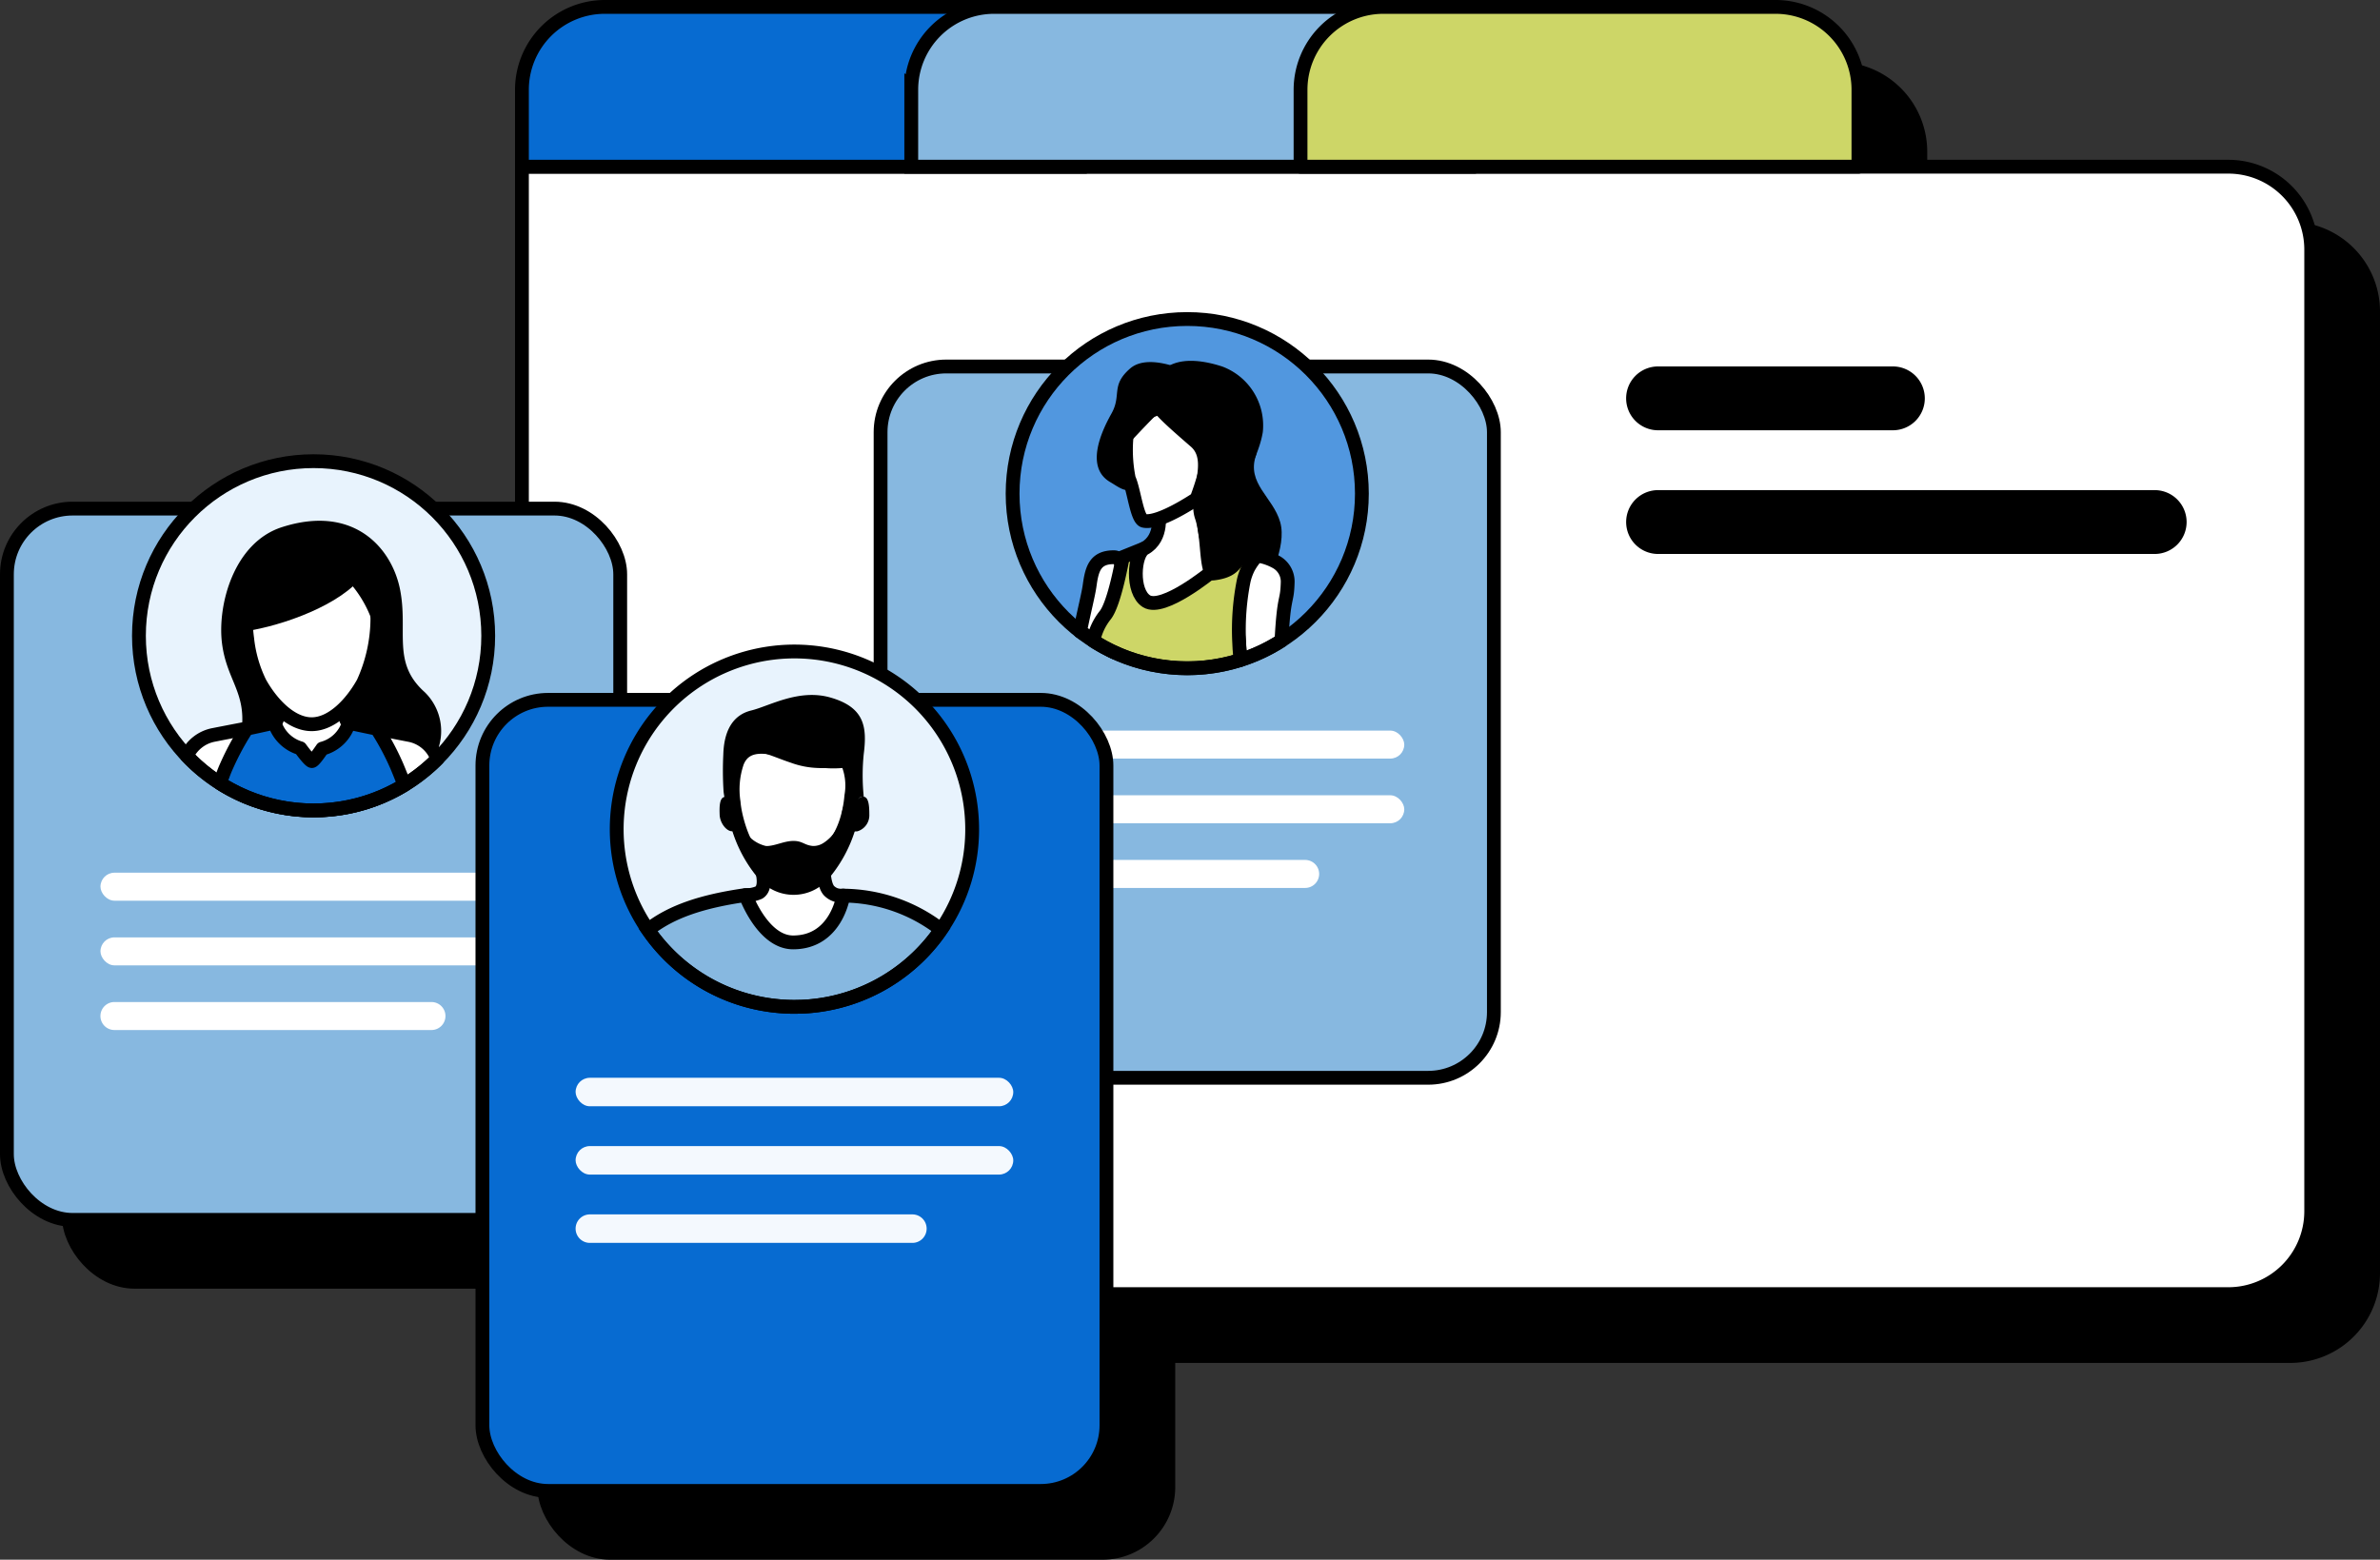 <svg height="112.936" width="172.295" xmlns="http://www.w3.org/2000/svg"><rect width="100%" height="100%" fill="#333333" stroke="none"/><g transform="translate(-638.516 -2363.445)"><path d="M804.311 2461.631H686.784a6 6 0 0 1-6-6V2380h123.527a6 6 0 0 1 6 6v69.635a6 6 0 0 1-6 5.996z"/><path d="M804.311 2461.631H686.784a6 6 0 0 1-6-6V2380h123.527a6 6 0 0 1 6 6v69.635a6 6 0 0 1-6 5.996z" fill="none" stroke="#000" stroke-linecap="round" stroke-linejoin="round"/><path d="M721.172 2380h-40.388v-5.571a6 6 0 0 1 6-6h28.388a6 6 0 0 1 6 6z" stroke="#000" stroke-miterlimit="10"/><path d="M749.353 2380h-40.388v-5.571a6 6 0 0 1 6-6h28.388a6 6 0 0 1 6 6z" stroke="#000" stroke-miterlimit="10"/><path d="M777.534 2380h-40.388v-5.571a6 6 0 0 1 6-6h28.388a6 6 0 0 1 6 6z" stroke="#000" stroke-linecap="round" stroke-linejoin="round"/><path d="M780.027 2399.084h-17a2.311 2.311 0 0 1-2.311-2.311 2.312 2.312 0 0 1 2.311-2.311h17a2.312 2.312 0 0 1 2.311 2.311 2.311 2.311 0 0 1-2.311 2.311zM798.977 2408.036h-35.949a2.311 2.311 0 0 1-2.311-2.311 2.311 2.311 0 0 1 2.311-2.311h35.949a2.311 2.311 0 0 1 2.311 2.311 2.311 2.311 0 0 1-2.311 2.311z"/><rect height="51.503" rx="4.757" stroke="#000" stroke-miterlimit="10" width="44.399" x="706.744" y="2394.462"/><path d="M714.531 2430.192h22.948a1.014 1.014 0 0 1 1.013 1.014 1.014 1.014 0 0 1-1.013 1.013h-22.948a1.014 1.014 0 0 1-1.014-1.013 1.014 1.014 0 0 1 1.014-1.014z"/><rect height="2.027" rx="1.014" width="31.138" x="713.517" y="2425.509"/><rect height="2.027" rx="1.014" width="31.138" x="713.517" y="2420.826"/><circle cx="728.944" cy="2403.668" r="12.643"/><path d="M734.654 2410.271s1.54-2.708 1.02-4.537-2.461-2.794-1.749-4.859c.554-1.6-3.6-5.688-3.324-1.867s.986 4.82.847 6.9 1.228 5.04 3.206 4.363z"/><g stroke="#000" stroke-linecap="round" stroke-linejoin="round"><path d="M736.213 2410.151c-.042 1.448-.27.773-.447 4.164a12.371 12.371 0 0 1-2.87 1.366l-.1.033-.022-.273c0-.049-.008-.1-.012-.143-.007-.09-.015-.173-.018-.244s-.012-.139-.015-.2l-.034-.42-.034-.4c-.536-.048-.589-2.656-.1-4.5l.011-.048c.026-.1.052-.192.082-.282a3.068 3.068 0 0 1 .623-1.2l.053.012.1.022c.105.026.259.056.446.09l.116.023a4 4 0 0 1 1.389.465 1.627 1.627 0 0 1 .832 1.535zM723.891 2414.011s-.106 1.211-.244 1.14c-.885-.452-1.9-1.161-2.465-1.5.289-1.451.619-2.728.705-3.362.162-1.159.387-2.033 1.775-2.015s.229 5.737.229 5.737z"/><path d="M733.995 2408.159a4.336 4.336 0 0 0-.618.859 4.026 4.026 0 0 0-.349.971 18.136 18.136 0 0 0-.327 4.4c.008.124.011.259.023.465 0 .06.011.124.015.2s.011.154.018.244c0 .045.008.094.012.143 0 .082.011.176.022.273-.206.068-.42.128-.63.184a12.706 12.706 0 0 1-7.788-.439 8.315 8.315 0 0 1-.436-.18 12.04 12.04 0 0 1-1.793-.949 4.341 4.341 0 0 1 .852-1.849c.69-.837 1.275-4.21 1.275-4.21l1.572-.634c-.124 2.817 2.754 1.133 4.037.248.364-.252.6-.439.6-.439l1.163.232 1.632.33.053.012z"/><path d="M726.851 2405s.4 1.869-1.009 2.635c-.752.408-.951 3.131.154 3.822 1.205.754 4.729-2.147 4.729-2.147s.432.152-.245-1.862-.374-6.1-.374-6.1-3.183 2.197-3.255 3.652z"/><path d="M724.578 2399.269a10.493 10.493 0 0 0 .134 3.312c.372.793.582 2.935 1.087 3.053 1.093.257 3.821-1.592 3.821-1.592s1.892-4.755.482-5.975a3.781 3.781 0 0 0-5.524 1.202z"/></g><path d="M726.286 2397.23c-.008.482 1.111 1.466 2.926 3.043 1.263 1.1-.285 3.484.3 5.212s.1 4.614 1.39 4.46c2.311-.275 1.783-1.6 3.1-1.785a7.114 7.114 0 0 0-.357-3.558c-.92-2.259.411-3.23.769-5.39a4.554 4.554 0 0 0-2.943-4.751c-2.588-.841-5.129-.593-5.185 2.769z"/><path d="M729.516 2395.156c-.015-.133-3.262-1.8-4.7-.554s-.6 1.917-1.357 3.266-1.915 3.908-.086 4.968c.558.323 1.1.789 1.577.467a13.419 13.419 0 0 1-.423-3.049s1.367-1.518 2.8-2.909c1.017-.984 2.299-1.223 2.189-2.189z"/><rect height="51.503" rx="4.757" stroke="#000" stroke-miterlimit="10" width="44.399" x="643.496" y="2404.752"/><path d="M651.282 2440.481h22.948a1.014 1.014 0 0 1 1.014 1.014 1.013 1.013 0 0 1-1.014 1.013h-22.948a1.012 1.012 0 0 1-1.013-1.013 1.013 1.013 0 0 1 1.013-1.014z"/><rect height="2.027" rx="1.014" width="31.138" x="650.269" y="2435.798"/><rect height="2.027" rx="1.014" width="31.138" x="650.269" y="2431.115"/><circle cx="665.697" cy="2413.961" r="12.643"/><path d="M674.538 2422.58a6.966 6.966 0 0 1-.326.726q-.414.378-.862.719h-14.438c.132-.144.277-.313.425-.5a5.391 5.391 0 0 0 1.039-2.065c.007-.028.012-.057.018-.086a9.91 9.91 0 0 0 .1-.625c.314-2.711-1.085-3.589-1.424-6.224-.354-2.758.837-7.3 4.33-8.428 5.18-1.671 7.958 1.479 8.558 4.516s-.615 5.286 1.777 7.423a3.932 3.932 0 0 1 .803 4.544z"/><path d="M674.668 2422.869c-.148.15-.3.3-.456.437q-.414.378-.862.719a12.452 12.452 0 0 1-1.081.738 12.634 12.634 0 0 1-15.749-2.107 2.694 2.694 0 0 1 1.913-1.512c.469-.092 1.208-.235 1.961-.38l.1-.019.372-.071h.017l.037-.007.038-.007.886-.17.838-.161a.535.535 0 0 0 .06-.016.516.516 0 0 0 .125-.063.488.488 0 0 0 .209-.4v-5.325h4.948v5.325a.486.486 0 0 0 .234.417.455.455 0 0 0 .1.047.617.617 0 0 0 .061.016l.883.169.852.163.043.009.078.015 2.391.463a2.667 2.667 0 0 1 1.729 1.178 2.738 2.738 0 0 1 .144.258c.043.086.088.184.129.284z" stroke="#000" stroke-linecap="round" stroke-linejoin="round"/><path d="M665.565 2407.125h-.03a4.579 4.579 0 0 0-2.733.828 5.674 5.674 0 0 0-2.02 4.737 12.049 12.049 0 0 0 .109 1.483 9.556 9.556 0 0 0 .917 3.191c.883 1.577 2.288 3 3.75 3s2.86-1.439 3.732-3a11.311 11.311 0 0 0 1.027-4.675c0-3.064-1.571-5.55-4.752-5.564z" stroke="#000" stroke-linecap="round" stroke-linejoin="round"/><path d="M662.8 2407.953c-1.482 1.618-1.509 5.592-1.509 5.592l-.35.442-.052.186a12.049 12.049 0 0 1-.109-1.483 5.674 5.674 0 0 1 2.02-4.737zM668.489 2407.607c.579.633-1.289 1.342-.3 2.374a8.379 8.379 0 0 1 1.862 3.27l.1.736a6.041 6.041 0 0 0 .575-1.478 6.158 6.158 0 0 0-2.237-4.902z"/><path d="M661.293 2413.545s-1.244-3.637.3-4.977c5.329-4.61 7.961.573 7.961.573-1.212 2.259-5.432 3.869-8.261 4.404zM672.269 2424.763a12.65 12.65 0 0 1-13.351-.129c.077-.219.153-.426.222-.609a8.445 8.445 0 0 1 .243-.6 20.133 20.133 0 0 1 1-1.964c.173-.3.339-.562.488-.782h.017l.037-.007c.375-.076 1.436-.312 1.845-.4l.1-.02a2.758 2.758 0 0 0 1.866 1.851s.078.109.188.252c.211.275.538.676.649.678s.414-.412.6-.679c.093-.129.157-.224.157-.224a2.736 2.736 0 0 0 1.92-1.862h.005l.084.017c.378.076 1.384.292 1.812.378l.043.009.078.015a18.817 18.817 0 0 1 1.464 2.739 42.104 42.104 0 0 1 .533 1.337z"/><path d="M672.269 2424.763a12.65 12.65 0 0 1-13.351-.129c.077-.219.153-.426.222-.609a8.445 8.445 0 0 1 .243-.6 20.133 20.133 0 0 1 1-1.964c.173-.3.339-.562.488-.782h.017l.037-.007c.375-.076 1.436-.312 1.845-.4l.1-.02a2.758 2.758 0 0 0 1.866 1.851s.078.109.188.252c.211.275.538.676.649.678s.414-.412.6-.679c.093-.129.157-.224.157-.224a2.736 2.736 0 0 0 1.92-1.862h.005l.084.017c.378.076 1.384.292 1.812.378l.043.009.078.015a18.817 18.817 0 0 1 1.464 2.739 42.104 42.104 0 0 1 .533 1.337z" fill="none" stroke="#000" stroke-linecap="round" stroke-linejoin="round"/><rect height="57.281" rx="4.757" stroke="#000" stroke-miterlimit="10" width="45.176" x="677.919" y="2418.599"/><path d="M685.7 2455.857h23.35a1.031 1.031 0 0 1 1.031 1.032 1.031 1.031 0 0 1-1.031 1.031H685.7a1.031 1.031 0 0 1-1.031-1.031 1.032 1.032 0 0 1 1.031-1.032z"/><rect height="2.063" rx="1.031" width="31.683" x="684.666" y="2450.911"/><rect height="2.063" rx="1.031" width="31.683" x="684.666" y="2445.965"/><path d="M713.374 2427.966a12.819 12.819 0 0 1-2.159 7.135c-.03.045-.061.09-.093.134-.092.137-.188.271-.284.4a12.857 12.857 0 0 1-9.883 5.187c-.148 0-.3.007-.447.007-.355 0-.708-.015-1.053-.044a12.84 12.84 0 0 1-9.448-5.387l-.1-.142a8.23 8.23 0 0 1-.179-.266c-.09-.139-.176-.278-.262-.42a12.866 12.866 0 1 1 23.907-6.607z"/><path d="M711.122 2435.235c-.092.137-.188.271-.284.4a12.857 12.857 0 0 1-9.883 5.187c-.148 0-.3.007-.447.007-.355 0-.708-.015-1.053-.044a12.84 12.84 0 0 1-9.448-5.387l-.1-.142c1.693-1.343 3.959-2.072 7-2.513l.062-.006h.072c.823-.01 6.117.074 6.853.047a.47.47 0 0 0 .084-.008h.068a11.653 11.653 0 0 1 7.076 2.459z" stroke="#000" stroke-miterlimit="10"/><path d="M697.85 2430s.9 2.066.088 2.559a2.382 2.382 0 0 1-.967.192s1.234 3.417 3.44 3.416c3.143 0 3.633-3.385 3.633-3.385a1.229 1.229 0 0 1-1.049-.376c-.38-.453-.424-1.573-.375-2.991.08-2.225-4.436-.964-4.77.585z" stroke="#000" stroke-linecap="round" stroke-linejoin="round"/><path d="M704.628 2425.553a4.346 4.346 0 0 0-.328-2.553 7.184 7.184 0 0 1-3.565-.417c-1.824-.6-3.728-1.114-4.377.543a6.078 6.078 0 0 0-.252 2.9c.114 1.4.967 3.877 1.724 3.806a10.977 10.977 0 0 1 4.136.087c.722.23 2.382-1.199 2.662-4.366z" stroke="#000" stroke-linecap="round" stroke-linejoin="round"/><path d="M696.018 2425.946a.672.672 0 0 0-.379-.3.469.469 0 0 0-.155-.021.227.227 0 0 0-.046.012c-.356.069-.367.713-.344 1.293.025.607.505 1.207.911 1.19a.632.632 0 0 0 .312-.086 14.646 14.646 0 0 1-.299-2.088zM705.533 2425.615a.264.264 0 0 0-.048-.011.47.47 0 0 0-.152.028.679.679 0 0 0-.368.319 9.59 9.59 0 0 1-.518 2.034s0 .193.619.134a1.214 1.214 0 0 0 .863-1.226c0-.58-.038-1.223-.396-1.278z"/><path d="M703.1 2418.429c-2.283-.65-4.418.621-5.726.941s-1.97 1.434-2.02 3.18a23.648 23.648 0 0 0 .019 2.7c.016.121.035.249.058.382.167.98.505 2.18.546 2.346.01.045.023.09.035.136a9.941 9.941 0 0 0 1.723 3.224 3.536 3.536 0 0 0 .53.566l.011.01a3.318 3.318 0 0 0 4.452-.11l.011-.01a3.739 3.739 0 0 0 .408-.456 9.989 9.989 0 0 0 1.718-3.208c.015-.052.027-.1.039-.151a4.267 4.267 0 0 0 .1-.547c.058-.545-.183-1.576.3-1.794l.016-.006a.412.412 0 0 1 .153-.028.264.264 0 0 1 .048.011 15.186 15.186 0 0 1 0-3.106c.251-1.935.071-3.373-2.421-4.08zm-.527 10.548-.011.006a1.3 1.3 0 0 1-.738.193c-.606-.057-.736-.36-1.378-.364l-.224-.028.215.028c-.642 0-1.212.307-1.817.364a.99.99 0 0 1-.186 0h-.011a2.525 2.525 0 0 1-1.915-2.177 4.248 4.248 0 0 0-.222-.872 4.646 4.646 0 0 1 .058-2.867c.64-1.66 2.088-.707 3.913-.106a6.233 6.233 0 0 0 3.807.153l.172 1.117a3.544 3.544 0 0 1-.131 1.711 4.392 4.392 0 0 0-.189.778 2.937 2.937 0 0 1-1.338 2.064z"/><circle cx="728.944" cy="2403.668" fill="none" r="12.643" stroke="#000" stroke-miterlimit="10"/><circle cx="665.697" cy="2413.961" fill="none" r="12.643" stroke="#000" stroke-miterlimit="10"/><path d="M713.374 2427.966a12.819 12.819 0 0 1-2.159 7.135c-.03.045-.061.09-.093.134-.092.137-.188.271-.284.4a12.857 12.857 0 0 1-9.883 5.187c-.148 0-.3.007-.447.007-.355 0-.708-.015-1.053-.044a12.84 12.84 0 0 1-9.448-5.387l-.1-.142a8.23 8.23 0 0 1-.179-.266c-.09-.139-.176-.278-.262-.42a12.866 12.866 0 1 1 23.907-6.607z" fill="none" stroke="#000" stroke-miterlimit="10"/><path d="M799.831 2457.151H682.3a6 6 0 0 1-6-6v-75.635h123.531a6 6 0 0 1 6 6v69.635a6 6 0 0 1-6 6z" fill="#fff"/><path d="M799.831 2457.151H682.3a6 6 0 0 1-6-6v-75.635h123.531a6 6 0 0 1 6 6v69.635a6 6 0 0 1-6 6z" fill="none" stroke="#000" stroke-linecap="round" stroke-linejoin="round"/><path d="M716.692 2375.516H676.3v-5.571a6 6 0 0 1 6-6h28.388a6 6 0 0 1 6 6z" fill="#076bd1" stroke="#000" stroke-miterlimit="10"/><path d="M744.873 2375.516h-40.388v-5.571a6 6 0 0 1 6-6h28.388a6 6 0 0 1 6 6z" fill="#87b8e0" stroke="#000" stroke-miterlimit="10"/><path d="M773.054 2375.516h-40.388v-5.571a6 6 0 0 1 6-6h28.388a6 6 0 0 1 6 6z" fill="#cdd667" stroke="#000" stroke-linecap="round" stroke-linejoin="round"/><path d="M775.547 2394.6h-17a2.311 2.311 0 0 1-2.311-2.311 2.312 2.312 0 0 1 2.311-2.311h17a2.312 2.312 0 0 1 2.311 2.311 2.311 2.311 0 0 1-2.311 2.311zM794.5 2403.556h-35.952a2.311 2.311 0 0 1-2.311-2.311 2.311 2.311 0 0 1 2.311-2.311H794.5a2.311 2.311 0 0 1 2.311 2.311 2.311 2.311 0 0 1-2.311 2.311z"/><rect fill="#87b8e0" height="51.503" rx="4.757" stroke="#000" stroke-miterlimit="10" width="44.399" x="702.264" y="2389.982"/><path d="M710.051 2425.712H733a1.014 1.014 0 0 1 1.013 1.014 1.014 1.014 0 0 1-1.013 1.013h-22.949a1.014 1.014 0 0 1-1.014-1.013 1.014 1.014 0 0 1 1.014-1.014z" fill="#fff"/><rect fill="#fff" height="2.027" rx="1.014" width="31.138" x="709.037" y="2421.029"/><rect fill="#fff" height="2.027" rx="1.014" width="31.138" x="709.037" y="2416.346"/><circle cx="724.464" cy="2399.188" fill="#5197df" r="12.643"/><path d="M730.174 2405.791s1.54-2.708 1.02-4.537-2.461-2.794-1.749-4.859c.554-1.6-3.6-5.688-3.324-1.867s.986 4.82.847 6.9 1.232 5.04 3.206 4.363z"/><g stroke="#000" stroke-linecap="round" stroke-linejoin="round"><path d="M731.733 2405.671c-.042 1.448-.27.773-.447 4.164a12.371 12.371 0 0 1-2.87 1.366l-.105.033-.022-.273c0-.049-.008-.1-.012-.143-.007-.09-.015-.173-.018-.244s-.012-.139-.015-.2l-.034-.42-.034-.4c-.536-.048-.589-2.656-.1-4.5l.011-.048c.026-.1.052-.192.082-.282a3.067 3.067 0 0 1 .623-1.2l.053.012.1.022c.1.026.259.056.446.09l.116.023a4 4 0 0 1 1.389.465 1.627 1.627 0 0 1 .837 1.535zM719.411 2409.531s-.106 1.211-.244 1.14c-.885-.452-1.9-1.161-2.465-1.5.289-1.451.619-2.728.7-3.362.162-1.159.387-2.033 1.775-2.015s.234 5.737.234 5.737z" fill="#fff"/><path d="M729.515 2403.679a4.332 4.332 0 0 0-.618.859 4.031 4.031 0 0 0-.349.971 18.138 18.138 0 0 0-.327 4.4c.008.124.011.259.023.465 0 .06.011.124.015.2s.011.154.018.244c0 .045.008.094.012.143 0 .082.011.176.022.273-.206.068-.42.128-.63.184a12.706 12.706 0 0 1-7.788-.439 8.315 8.315 0 0 1-.436-.18 12.043 12.043 0 0 1-1.793-.949 4.341 4.341 0 0 1 .852-1.849c.69-.837 1.275-4.21 1.275-4.21l1.572-.634c-.124 2.817 2.754 1.133 4.037.248.364-.252.6-.439.6-.439l1.163.232 1.632.33.053.012z" fill="#cdd667"/><path d="M722.371 2400.524s.4 1.869-1.009 2.635c-.752.408-.951 3.131.154 3.822 1.205.754 4.729-2.147 4.729-2.147s.432.152-.245-1.862-.374-6.1-.374-6.1-3.183 2.193-3.255 3.652z" fill="#fff"/><path d="M720.1 2394.789a10.491 10.491 0 0 0 .134 3.312c.372.793.582 2.935 1.087 3.053 1.093.257 3.821-1.592 3.821-1.592s1.892-4.755.482-5.975a3.781 3.781 0 0 0-5.524 1.202z" fill="#fff"/></g><path d="M721.806 2392.75c-.008.482 1.111 1.466 2.926 3.043 1.263 1.1-.285 3.484.3 5.212s.095 4.614 1.39 4.46c2.311-.275 1.783-1.6 3.1-1.785a7.114 7.114 0 0 0-.357-3.558c-.92-2.259.411-3.23.769-5.39a4.554 4.554 0 0 0-2.943-4.751c-2.591-.841-5.129-.593-5.185 2.769z"/><path d="M725.036 2390.676c-.015-.133-3.262-1.8-4.7-.554s-.6 1.917-1.357 3.266-1.915 3.908-.086 4.968c.558.323 1.1.789 1.577.467a13.419 13.419 0 0 1-.423-3.049s1.367-1.518 2.8-2.909c1.017-.984 2.299-1.223 2.189-2.189z"/><rect fill="#87b8e0" height="51.503" rx="4.757" stroke="#000" stroke-miterlimit="10" width="44.399" x="639.016" y="2400.272"/><path d="M646.8 2436h22.95a1.014 1.014 0 0 1 1.014 1.014 1.013 1.013 0 0 1-1.014 1.013H646.8a1.012 1.012 0 0 1-1.013-1.013A1.013 1.013 0 0 1 646.8 2436z" fill="#fff"/><rect fill="#fff" height="2.027" rx="1.014" width="31.138" x="645.789" y="2431.318"/><rect fill="#fff" height="2.027" rx="1.014" width="31.138" x="645.789" y="2426.635"/><circle cx="661.217" cy="2409.481" fill="#e8f3fd" r="12.643"/><path d="M670.058 2418.1a6.953 6.953 0 0 1-.326.726q-.414.378-.862.719h-14.438c.132-.144.277-.313.425-.5a5.392 5.392 0 0 0 1.039-2.065c.007-.028.012-.057.018-.086q.063-.328.1-.625c.314-2.711-1.085-3.589-1.424-6.224-.354-2.758.837-7.3 4.33-8.428 5.18-1.671 7.958 1.479 8.558 4.516s-.615 5.286 1.777 7.423a3.932 3.932 0 0 1 .803 4.544z"/><path d="M670.188 2418.389c-.148.15-.3.3-.456.437q-.414.378-.862.719a12.452 12.452 0 0 1-1.081.738 12.634 12.634 0 0 1-15.749-2.107 2.694 2.694 0 0 1 1.913-1.512c.469-.092 1.208-.235 1.961-.38l.1-.019.372-.071h.017l.037-.007.038-.007.886-.17.838-.161a.535.535 0 0 0 .06-.016.513.513 0 0 0 .125-.063.488.488 0 0 0 .209-.4v-5.325h4.948v5.325a.487.487 0 0 0 .234.417.466.466 0 0 0 .1.047.615.615 0 0 0 .061.016l.883.169.852.163.043.009.078.015 2.391.463a2.667 2.667 0 0 1 1.729 1.178 2.739 2.739 0 0 1 .144.258c.041.086.088.184.129.284z" fill="#fff" stroke="#000" stroke-linecap="round" stroke-linejoin="round"/><path d="M661.085 2402.645h-.03a4.579 4.579 0 0 0-2.733.828 5.674 5.674 0 0 0-2.02 4.737 12.049 12.049 0 0 0 .109 1.483 9.558 9.558 0 0 0 .917 3.191c.883 1.577 2.288 3 3.75 3s2.86-1.439 3.732-3a11.311 11.311 0 0 0 1.027-4.675c0-3.064-1.571-5.55-4.752-5.564z" fill="#fff" stroke="#000" stroke-linecap="round" stroke-linejoin="round"/><path d="M658.322 2403.473c-1.482 1.618-1.509 5.592-1.509 5.592l-.35.442-.052.186a12.049 12.049 0 0 1-.109-1.483 5.674 5.674 0 0 1 2.02-4.737zM664.009 2403.127c.579.633-1.289 1.342-.3 2.374a8.378 8.378 0 0 1 1.862 3.27l.105.736a6.042 6.042 0 0 0 .575-1.478 6.158 6.158 0 0 0-2.242-4.902z"/><path d="M656.813 2409.065s-1.244-3.637.3-4.977c5.329-4.61 7.961.573 7.961.573-1.212 2.257-5.432 3.869-8.261 4.404z"/><path d="M667.789 2420.283a12.65 12.65 0 0 1-13.351-.129c.077-.219.153-.426.222-.609a8.445 8.445 0 0 1 .243-.6 20.119 20.119 0 0 1 1-1.964c.173-.3.339-.562.488-.782h.017l.037-.007c.375-.076 1.436-.312 1.845-.4l.1-.02a2.758 2.758 0 0 0 1.866 1.851s.078.109.188.252c.211.275.538.676.649.678s.414-.412.6-.679c.093-.129.157-.224.157-.224a2.735 2.735 0 0 0 1.92-1.862h.005l.084.017c.378.076 1.384.292 1.812.378l.043.009.078.015a18.817 18.817 0 0 1 1.464 2.739 42.104 42.104 0 0 1 .533 1.337z" fill="#076bd1"/><path d="M667.789 2420.283a12.65 12.65 0 0 1-13.351-.129c.077-.219.153-.426.222-.609a8.445 8.445 0 0 1 .243-.6 20.119 20.119 0 0 1 1-1.964c.173-.3.339-.562.488-.782h.017l.037-.007c.375-.076 1.436-.312 1.845-.4l.1-.02a2.758 2.758 0 0 0 1.866 1.851s.078.109.188.252c.211.275.538.676.649.678s.414-.412.6-.679c.093-.129.157-.224.157-.224a2.735 2.735 0 0 0 1.92-1.862h.005l.084.017c.378.076 1.384.292 1.812.378l.043.009.078.015a18.817 18.817 0 0 1 1.464 2.739 42.104 42.104 0 0 1 .533 1.337z" fill="none" stroke="#000" stroke-linecap="round" stroke-linejoin="round"/><rect fill="#076bd1" height="57.281" rx="4.757" stroke="#000" stroke-miterlimit="10" width="45.176" x="673.439" y="2414.119"/><path d="M681.217 2451.377h23.35a1.031 1.031 0 0 1 1.031 1.032 1.031 1.031 0 0 1-1.031 1.031h-23.35a1.031 1.031 0 0 1-1.031-1.031 1.032 1.032 0 0 1 1.031-1.032z" fill="#f4f9fe"/><rect fill="#f4f9fe" height="2.063" rx="1.031" width="31.683" x="680.186" y="2446.431"/><rect fill="#f4f9fe" height="2.063" rx="1.031" width="31.683" x="680.186" y="2441.485"/><path d="M708.894 2423.486a12.819 12.819 0 0 1-2.159 7.135c-.03.045-.061.09-.093.134-.092.137-.188.271-.284.4a12.857 12.857 0 0 1-9.883 5.187c-.148 0-.3.007-.447.007-.355 0-.708-.015-1.053-.044a12.841 12.841 0 0 1-9.448-5.387l-.1-.142a8.23 8.23 0 0 1-.179-.266c-.09-.139-.176-.278-.262-.42a12.866 12.866 0 1 1 23.907-6.607z" fill="#e8f3fd"/><path d="M706.642 2430.755c-.092.137-.188.271-.284.4a12.857 12.857 0 0 1-9.883 5.187c-.148 0-.3.007-.447.007-.355 0-.708-.015-1.053-.044a12.841 12.841 0 0 1-9.448-5.387l-.1-.142c1.693-1.343 3.959-2.072 7-2.513l.062-.006h.072c.823-.01 6.117.074 6.853.047a.47.47 0 0 0 .084-.008h.068a11.654 11.654 0 0 1 7.076 2.459z" fill="#87b8e0" stroke="#000" stroke-miterlimit="10"/><path d="M693.37 2425.515s.9 2.066.088 2.559a2.382 2.382 0 0 1-.967.192s1.234 3.417 3.44 3.416c3.143 0 3.633-3.385 3.633-3.385a1.229 1.229 0 0 1-1.049-.376c-.38-.453-.424-1.573-.375-2.991.076-2.22-4.44-.959-4.77.585z" fill="#fff" stroke="#000" stroke-linecap="round" stroke-linejoin="round"/><path d="M700.148 2421.073a4.346 4.346 0 0 0-.328-2.557 7.184 7.184 0 0 1-3.565-.417c-1.824-.6-3.728-1.114-4.377.543a6.077 6.077 0 0 0-.252 2.9c.114 1.4.967 3.877 1.724 3.806a10.977 10.977 0 0 1 4.136.087c.722.234 2.382-1.195 2.662-4.362z" fill="#fff" stroke="#000" stroke-linecap="round" stroke-linejoin="round"/><path d="M691.538 2421.466a.673.673 0 0 0-.379-.305.483.483 0 0 0-.155-.021.227.227 0 0 0-.046.012c-.356.069-.367.713-.344 1.293.025.607.505 1.207.911 1.19a.631.631 0 0 0 .312-.086 14.648 14.648 0 0 1-.299-2.083zM701.053 2421.135a.262.262 0 0 0-.048-.011.47.47 0 0 0-.152.028.679.679 0 0 0-.368.319 9.581 9.581 0 0 1-.518 2.034s0 .193.619.134a1.214 1.214 0 0 0 .863-1.226c0-.58-.038-1.223-.396-1.278z"/><path d="M698.625 2413.949c-2.283-.65-4.418.621-5.726.941s-1.97 1.434-2.02 3.18a23.635 23.635 0 0 0 .019 2.7c.016.121.035.249.058.382.167.98.505 2.18.546 2.346.01.045.023.09.035.136a9.938 9.938 0 0 0 1.723 3.224 3.53 3.53 0 0 0 .53.566l.011.01a3.318 3.318 0 0 0 4.452-.11l.011-.01a3.719 3.719 0 0 0 .408-.456 9.985 9.985 0 0 0 1.718-3.208c.015-.052.027-.1.039-.151a4.277 4.277 0 0 0 .1-.547c.058-.545-.183-1.576.3-1.794l.016-.006a.412.412 0 0 1 .153-.028.262.262 0 0 1 .048.011 15.186 15.186 0 0 1 0-3.106c.246-1.935.066-3.373-2.421-4.08zm-.525 10.551-.011.006a1.3 1.3 0 0 1-.738.193c-.606-.057-.736-.36-1.378-.364l-.224-.028.215.028c-.642 0-1.212.307-1.817.364a.989.989 0 0 1-.186 0h-.011a2.525 2.525 0 0 1-1.915-2.177 4.245 4.245 0 0 0-.222-.872 4.646 4.646 0 0 1 .058-2.867c.64-1.66 2.088-.707 3.913-.106a6.233 6.233 0 0 0 3.807.153l.172 1.117a3.545 3.545 0 0 1-.131 1.711 4.387 4.387 0 0 0-.189.778 2.937 2.937 0 0 1-1.343 2.064z"/><circle cx="724.464" cy="2399.188" fill="none" r="12.643" stroke="#000" stroke-miterlimit="10"/><circle cx="661.217" cy="2409.481" fill="none" r="12.643" stroke="#000" stroke-miterlimit="10"/><path d="M708.894 2423.486a12.819 12.819 0 0 1-2.159 7.135c-.03.045-.061.09-.093.134-.092.137-.188.271-.284.4a12.857 12.857 0 0 1-9.883 5.187c-.148 0-.3.007-.447.007-.355 0-.708-.015-1.053-.044a12.841 12.841 0 0 1-9.448-5.387l-.1-.142a8.23 8.23 0 0 1-.179-.266c-.09-.139-.176-.278-.262-.42a12.866 12.866 0 1 1 23.907-6.607z" fill="none" stroke="#000" stroke-miterlimit="10"/></g></svg>